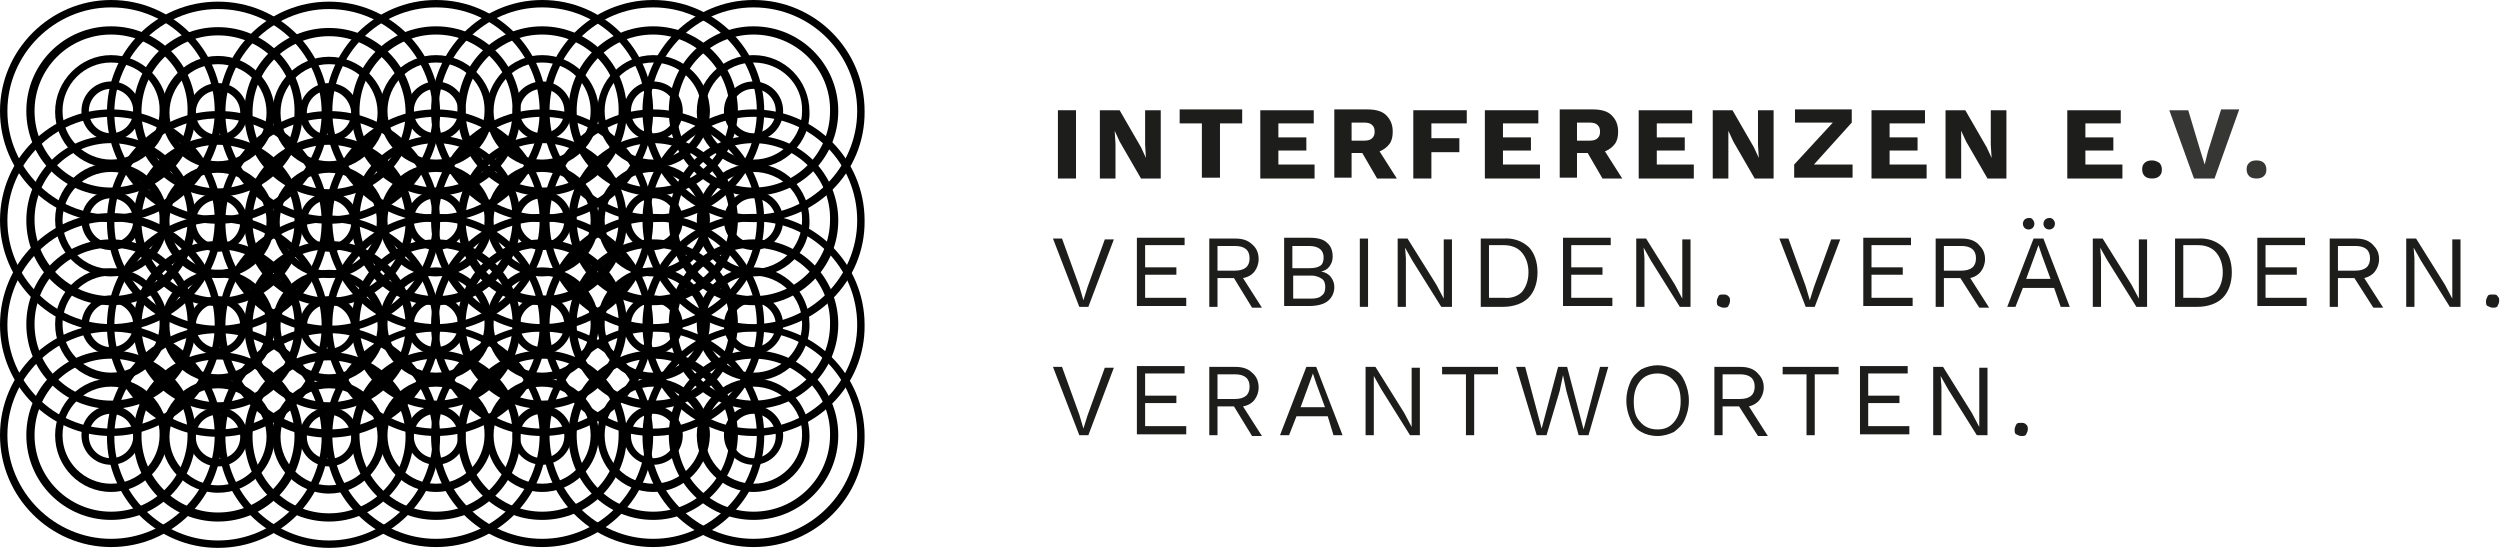<?xml version="1.0" encoding="utf-8"?>
<!-- Generator: Adobe Illustrator 21.1.0, SVG Export Plug-In . SVG Version: 6.00 Build 0)  -->
<svg version="1.1" id="Ebene_1" xmlns="http://www.w3.org/2000/svg" xmlns:xlink="http://www.w3.org/1999/xlink" x="0px" y="0px"
	 viewBox="0 0 303.9 66.6" style="enable-background:new 0 0 303.9 66.6;" xml:space="preserve">
<style type="text/css">
	.st0{fill:#1D1D1B;}
	.st1{fill:#363635;}
</style>
<path d="M40,17.3c-2,0-3.6-1.6-3.6-3.6c0-2,1.6-3.6,3.6-3.6c2,0,3.6,1.6,3.6,3.6C43.6,15.7,41.9,17.3,40,17.3L40,17.3z M40,11
	c-1.5,0-2.7,1.2-2.7,2.7c0,1.5,1.2,2.7,2.7,2.7c1.5,0,2.7-1.2,2.7-2.7C42.6,12.2,41.4,11,40,11L40,11z"/>
<path d="M40,20.6c-3.8,0-6.9-3.1-6.9-6.8c0-3.8,3.1-6.9,6.9-6.9s6.9,3.1,6.9,6.9C46.8,17.5,43.7,20.6,40,20.6L40,20.6z M40,7.8
	c-3.3,0-5.9,2.7-5.9,5.9c0,3.3,2.7,5.9,5.9,5.9c3.3,0,5.9-2.7,5.9-5.9C45.9,10.4,43.2,7.8,40,7.8L40,7.8z"/>
<path d="M40,24c-5.7,0-10.3-4.6-10.3-10.3C29.7,8,34.3,3.4,40,3.4c5.7,0,10.3,4.6,10.3,10.3C50.2,19.4,45.6,24,40,24L40,24z M40,4.4
	c-5.2,0-9.3,4.2-9.3,9.3c0,5.2,4.2,9.3,9.3,9.3c5.2,0,9.3-4.2,9.3-9.3C49.3,8.5,45.1,4.4,40,4.4L40,4.4z"/>
<path d="M40,27.2c-7.5,0-13.5-6.1-13.5-13.5c0-7.5,6.1-13.5,13.5-13.5c7.5,0,13.5,6.1,13.5,13.5C53.5,21.2,47.4,27.2,40,27.2
	L40,27.2z M40,1.1c-6.9,0-12.6,5.7-12.6,12.6c0,6.9,5.7,12.6,12.6,12.6c6.9,0,12.6-5.7,12.6-12.6C52.6,6.8,46.9,1.1,40,1.1L40,1.1z"
	/>
<path d="M40,30.6c-2,0-3.6-1.6-3.6-3.6c0-2,1.6-3.6,3.6-3.6c2,0,3.6,1.6,3.6,3.6C43.6,29,41.9,30.6,40,30.6L40,30.6z M40,24.3
	c-1.5,0-2.7,1.2-2.7,2.7c0,1.5,1.2,2.7,2.7,2.7c1.5,0,2.7-1.2,2.7-2.7C42.6,25.5,41.4,24.3,40,24.3L40,24.3z"/>
<path d="M40,33.8c-3.8,0-6.9-3.1-6.9-6.9c0-3.8,3.1-6.9,6.9-6.9s6.9,3.1,6.9,6.9C46.8,30.7,43.7,33.8,40,33.8L40,33.8z M40,21
	C36.7,21,34,23.7,34,27c0,3.3,2.7,5.9,5.9,5.9c3.3,0,5.9-2.7,5.9-5.9C45.9,23.7,43.2,21,40,21L40,21z"/>
<path d="M40,37.2c-5.7,0-10.3-4.6-10.3-10.3c0-5.7,4.6-10.3,10.3-10.3c5.7,0,10.3,4.6,10.3,10.3C50.2,32.6,45.6,37.2,40,37.2
	L40,37.2z M40,17.6c-5.2,0-9.3,4.2-9.3,9.3c0,5.2,4.2,9.3,9.3,9.3c5.2,0,9.3-4.2,9.3-9.3C49.3,21.8,45.1,17.6,40,17.6L40,17.6z"/>
<path d="M40,40.5c-7.5,0-13.5-6.1-13.5-13.5c0-7.5,6.1-13.5,13.5-13.5c7.5,0,13.5,6.1,13.5,13.5C53.5,34.4,47.4,40.5,40,40.5
	L40,40.5z M40,14.4C33,14.4,27.4,20,27.4,27c0,6.9,5.7,12.6,12.6,12.6c6.9,0,12.6-5.7,12.6-12.6C52.6,20,46.9,14.4,40,14.4L40,14.4z
	"/>
<path d="M40,43.2c-2,0-3.6-1.6-3.6-3.6c0-2,1.6-3.6,3.6-3.6c2,0,3.6,1.6,3.6,3.6C43.6,41.6,41.9,43.2,40,43.2L40,43.2z M40,37
	c-1.5,0-2.7,1.2-2.7,2.7c0,1.5,1.2,2.7,2.7,2.7c1.5,0,2.7-1.2,2.7-2.7C42.6,38.2,41.4,37,40,37L40,37z"/>
<path d="M40,46.5c-3.8,0-6.9-3.1-6.9-6.9c0-3.8,3.1-6.8,6.9-6.8s6.9,3.1,6.9,6.8C46.8,43.4,43.7,46.5,40,46.5L40,46.5z M40,33.7
	c-3.3,0-5.9,2.7-5.9,5.9c0,3.3,2.7,5.9,5.9,5.9c3.3,0,5.9-2.7,5.9-5.9C45.9,36.4,43.2,33.7,40,33.7L40,33.7z"/>
<path d="M40,49.9c-5.7,0-10.3-4.6-10.3-10.3c0-5.7,4.6-10.3,10.3-10.3c5.7,0,10.3,4.6,10.3,10.3C50.2,45.3,45.6,49.9,40,49.9
	L40,49.9z M40,30.3c-5.2,0-9.3,4.2-9.3,9.3c0,5.2,4.2,9.3,9.3,9.3c5.2,0,9.3-4.2,9.3-9.3C49.3,34.5,45.1,30.3,40,30.3L40,30.3z"/>
<path d="M40,53.2c-7.5,0-13.5-6.1-13.5-13.5c0-7.5,6.1-13.5,13.5-13.5c7.5,0,13.5,6.1,13.5,13.5C53.5,47.1,47.4,53.2,40,53.2
	L40,53.2z M40,27c-6.9,0-12.6,5.7-12.6,12.6c0,6.9,5.7,12.6,12.6,12.6c6.9,0,12.6-5.7,12.6-12.6C52.6,32.7,46.9,27,40,27L40,27z"/>
<path d="M40,56.7c-2,0-3.6-1.6-3.6-3.6c0-2,1.6-3.6,3.6-3.6c2,0,3.6,1.6,3.6,3.6C43.6,55.1,41.9,56.7,40,56.7L40,56.7z M40,50.4
	c-1.5,0-2.7,1.2-2.7,2.7c0,1.5,1.2,2.7,2.7,2.7c1.5,0,2.7-1.2,2.7-2.7C42.6,51.6,41.4,50.4,40,50.4L40,50.4z"/>
<path d="M40,60c-3.8,0-6.9-3.1-6.9-6.9c0-3.8,3.1-6.9,6.9-6.9s6.9,3.1,6.9,6.9C46.8,56.9,43.7,60,40,60L40,60z M40,47.2
	c-3.3,0-5.9,2.7-5.9,5.9S36.7,59,40,59c3.3,0,5.9-2.7,5.9-5.9S43.2,47.2,40,47.2L40,47.2z"/>
<path d="M40,63.4c-5.7,0-10.3-4.6-10.3-10.3c0-5.7,4.6-10.3,10.3-10.3c5.7,0,10.3,4.6,10.3,10.3C50.2,58.8,45.6,63.4,40,63.4
	L40,63.4z M40,43.8c-5.2,0-9.3,4.2-9.3,9.3c0,5.2,4.2,9.3,9.3,9.3c5.2,0,9.3-4.2,9.3-9.3C49.3,48,45.1,43.8,40,43.8L40,43.8z"/>
<path d="M40,66.6c-7.5,0-13.5-6.1-13.5-13.5c0-7.5,6.1-13.5,13.5-13.5c7.5,0,13.5,6.1,13.5,13.5C53.5,60.6,47.4,66.6,40,66.6
	L40,66.6z M40,40.5c-6.9,0-12.6,5.7-12.6,12.6c0,6.9,5.7,12.6,12.6,12.6c6.9,0,12.6-5.7,12.6-12.6C52.6,46.2,46.9,40.5,40,40.5
	L40,40.5z"/>
<path d="M53,17.1c-2,0-3.6-1.6-3.6-3.6c0-2,1.6-3.6,3.6-3.6c2,0,3.6,1.6,3.6,3.6C56.6,15.5,55,17.1,53,17.1L53,17.1z M53,10.8
	c-1.5,0-2.7,1.2-2.7,2.7c0,1.5,1.2,2.7,2.7,2.7c1.5,0,2.7-1.2,2.7-2.7C55.7,12,54.5,10.8,53,10.8L53,10.8z"/>
<path d="M53,20.4c-3.8,0-6.9-3.1-6.9-6.8c0-3.8,3.1-6.9,6.9-6.9c3.8,0,6.9,3.1,6.9,6.9C59.9,17.3,56.8,20.4,53,20.4L53,20.4z
	 M53,7.6c-3.3,0-5.9,2.7-5.9,5.9c0,3.3,2.7,5.9,5.9,5.9c3.3,0,5.9-2.7,5.9-5.9C59,10.2,56.3,7.6,53,7.6L53,7.6z"/>
<path d="M53,23.8c-5.7,0-10.3-4.6-10.3-10.3c0-5.7,4.6-10.3,10.3-10.3c5.7,0,10.3,4.6,10.3,10.3C63.3,19.2,58.7,23.8,53,23.8
	L53,23.8z M53,4.2c-5.2,0-9.3,4.2-9.3,9.3c0,5.2,4.2,9.3,9.3,9.3c5.2,0,9.3-4.2,9.3-9.3C62.4,8.4,58.2,4.2,53,4.2L53,4.2z"/>
<path d="M53,27c-7.5,0-13.5-6.1-13.5-13.5C39.5,6.1,45.6,0,53,0c7.5,0,13.5,6.1,13.5,13.5C66.5,21,60.5,27,53,27L53,27z M53,0.9
	c-6.9,0-12.6,5.7-12.6,12.6c0,6.9,5.7,12.6,12.6,12.6c6.9,0,12.6-5.7,12.6-12.6C65.6,6.6,60,0.9,53,0.9L53,0.9z"/>
<path d="M53,30.4c-2,0-3.6-1.6-3.6-3.6c0-2,1.6-3.6,3.6-3.6c2,0,3.6,1.6,3.6,3.6C56.6,28.8,55,30.4,53,30.4L53,30.4z M53,24.1
	c-1.5,0-2.7,1.2-2.7,2.7c0,1.5,1.2,2.7,2.7,2.7c1.5,0,2.7-1.2,2.7-2.7C55.7,25.3,54.5,24.1,53,24.1L53,24.1z"/>
<path d="M53,33.6c-3.8,0-6.9-3.1-6.9-6.8c0-3.8,3.1-6.9,6.9-6.9c3.8,0,6.9,3.1,6.9,6.9C59.9,30.6,56.8,33.6,53,33.6L53,33.6z
	 M53,20.9c-3.3,0-5.9,2.7-5.9,5.9c0,3.3,2.7,5.9,5.9,5.9c3.3,0,5.9-2.7,5.9-5.9C59,23.5,56.3,20.9,53,20.9L53,20.9z"/>
<path d="M53,37.1c-5.7,0-10.3-4.6-10.3-10.3c0-5.7,4.6-10.3,10.3-10.3c5.7,0,10.3,4.6,10.3,10.3C63.3,32.5,58.7,37.1,53,37.1
	L53,37.1z M53,17.4c-5.2,0-9.3,4.2-9.3,9.3c0,5.2,4.2,9.3,9.3,9.3c5.2,0,9.3-4.2,9.3-9.3C62.4,21.6,58.2,17.4,53,17.4L53,17.4z"/>
<path d="M53,40.3c-7.5,0-13.5-6.1-13.5-13.5c0-7.5,6.1-13.5,13.5-13.5c7.5,0,13.5,6.1,13.5,13.5C66.5,34.2,60.5,40.3,53,40.3
	L53,40.3z M53,14.2c-6.9,0-12.6,5.7-12.6,12.6c0,6.9,5.7,12.6,12.6,12.6c6.9,0,12.6-5.7,12.6-12.6C65.6,19.8,60,14.2,53,14.2
	L53,14.2z"/>
<path d="M53,43.1c-2,0-3.6-1.6-3.6-3.6c0-2,1.6-3.6,3.6-3.6c2,0,3.6,1.6,3.6,3.6C56.6,41.4,55,43.1,53,43.1L53,43.1z M53,36.8
	c-1.5,0-2.7,1.2-2.7,2.7c0,1.5,1.2,2.7,2.7,2.7c1.5,0,2.7-1.2,2.7-2.7C55.7,38,54.5,36.8,53,36.8L53,36.8z"/>
<path d="M53,46.3c-3.8,0-6.9-3.1-6.9-6.9c0-3.8,3.1-6.9,6.9-6.9c3.8,0,6.9,3.1,6.9,6.9C59.9,43.2,56.8,46.3,53,46.3L53,46.3z
	 M53,33.5c-3.3,0-5.9,2.7-5.9,5.9c0,3.3,2.7,5.9,5.9,5.9c3.3,0,5.9-2.7,5.9-5.9C59,36.2,56.3,33.5,53,33.5L53,33.5z"/>
<path d="M53,49.7c-5.7,0-10.3-4.6-10.3-10.3c0-5.7,4.6-10.3,10.3-10.3c5.7,0,10.3,4.6,10.3,10.3C63.3,45.1,58.7,49.7,53,49.7
	L53,49.7z M53,30.1c-5.2,0-9.3,4.2-9.3,9.3c0,5.2,4.2,9.3,9.3,9.3c5.2,0,9.3-4.2,9.3-9.3C62.4,34.3,58.2,30.1,53,30.1L53,30.1z"/>
<path d="M53,53c-7.5,0-13.5-6.1-13.5-13.5c0-7.5,6.1-13.5,13.5-13.5c7.5,0,13.5,6.1,13.5,13.5C66.5,46.9,60.5,53,53,53L53,53z
	 M53,26.9c-6.9,0-12.6,5.7-12.6,12.6c0,6.9,5.7,12.6,12.6,12.6c6.9,0,12.6-5.7,12.6-12.6C65.6,32.5,60,26.9,53,26.9L53,26.9z"/>
<path d="M53,56.5c-2,0-3.6-1.6-3.6-3.6s1.6-3.6,3.6-3.6c2,0,3.6,1.6,3.6,3.6S55,56.5,53,56.5L53,56.5z M53,50.3
	c-1.5,0-2.7,1.2-2.7,2.7c0,1.5,1.2,2.7,2.7,2.7c1.5,0,2.7-1.2,2.7-2.7C55.7,51.5,54.5,50.3,53,50.3L53,50.3z"/>
<path d="M53,59.8c-3.8,0-6.9-3.1-6.9-6.9c0-3.8,3.1-6.9,6.9-6.9c3.8,0,6.9,3.1,6.9,6.9C59.9,56.7,56.8,59.8,53,59.8L53,59.8z M53,47
	c-3.3,0-5.9,2.7-5.9,5.9c0,3.3,2.7,5.9,5.9,5.9c3.3,0,5.9-2.7,5.9-5.9C59,49.7,56.3,47,53,47L53,47z"/>
<path d="M53,63.2c-5.7,0-10.3-4.6-10.3-10.3c0-5.7,4.6-10.3,10.3-10.3c5.7,0,10.3,4.6,10.3,10.3C63.3,58.6,58.7,63.2,53,63.2
	L53,63.2z M53,43.6c-5.2,0-9.3,4.2-9.3,9.3c0,5.2,4.2,9.3,9.3,9.3c5.2,0,9.3-4.2,9.3-9.3C62.4,47.8,58.2,43.6,53,43.6L53,43.6z"/>
<path d="M53,66.5c-7.5,0-13.5-6.1-13.5-13.5c0-7.5,6.1-13.5,13.5-13.5c7.5,0,13.5,6.1,13.5,13.5C66.5,60.4,60.5,66.5,53,66.5
	L53,66.5z M53,40.3c-6.9,0-12.6,5.7-12.6,12.6c0,6.9,5.7,12.6,12.6,12.6c6.9,0,12.6-5.7,12.6-12.6C65.6,46,60,40.3,53,40.3L53,40.3z
	"/>
<path d="M65.9,17.1c-2,0-3.6-1.6-3.6-3.6c0-2,1.6-3.6,3.6-3.6c2,0,3.6,1.6,3.6,3.6C69.5,15.5,67.9,17.1,65.9,17.1L65.9,17.1z
	 M65.9,10.8c-1.5,0-2.7,1.2-2.7,2.7c0,1.5,1.2,2.7,2.7,2.7c1.5,0,2.7-1.2,2.7-2.7C68.6,12,67.4,10.8,65.9,10.8L65.9,10.8z"/>
<path d="M65.9,20.4c-3.8,0-6.8-3.1-6.8-6.8c0-3.8,3.1-6.9,6.8-6.9c3.8,0,6.9,3.1,6.9,6.9C72.8,17.3,69.7,20.4,65.9,20.4L65.9,20.4z
	 M65.9,7.6c-3.3,0-5.9,2.7-5.9,5.9c0,3.3,2.7,5.9,5.9,5.9c3.3,0,5.9-2.7,5.9-5.9C71.8,10.2,69.2,7.6,65.9,7.6L65.9,7.6z"/>
<path d="M65.9,23.8c-5.7,0-10.3-4.6-10.3-10.3c0-5.7,4.6-10.3,10.3-10.3c5.7,0,10.3,4.6,10.3,10.3C76.2,19.2,71.6,23.8,65.9,23.8
	L65.9,23.8z M65.9,4.2c-5.2,0-9.3,4.2-9.3,9.3c0,5.2,4.2,9.3,9.3,9.3c5.2,0,9.3-4.2,9.3-9.3C75.3,8.4,71.1,4.2,65.9,4.2L65.9,4.2z"
	/>
<path d="M65.9,27c-7.5,0-13.5-6.1-13.5-13.5C52.4,6.1,58.5,0,65.9,0c7.5,0,13.5,6.1,13.5,13.5C79.4,21,73.4,27,65.9,27L65.9,27z
	 M65.9,0.9c-6.9,0-12.6,5.7-12.6,12.6c0,6.9,5.7,12.6,12.6,12.6c6.9,0,12.6-5.7,12.6-12.6C78.5,6.6,72.9,0.9,65.9,0.9L65.9,0.9z"/>
<path d="M65.9,30.4c-2,0-3.6-1.6-3.6-3.6c0-2,1.6-3.6,3.6-3.6c2,0,3.6,1.6,3.6,3.6C69.5,28.8,67.9,30.4,65.9,30.4L65.9,30.4z
	 M65.9,24.1c-1.5,0-2.7,1.2-2.7,2.7c0,1.5,1.2,2.7,2.7,2.7c1.5,0,2.7-1.2,2.7-2.7C68.6,25.3,67.4,24.1,65.9,24.1L65.9,24.1z"/>
<path d="M65.9,33.6c-3.8,0-6.8-3.1-6.8-6.8c0-3.8,3.1-6.9,6.8-6.9c3.8,0,6.9,3.1,6.9,6.9C72.8,30.6,69.7,33.6,65.9,33.6L65.9,33.6z
	 M65.9,20.9c-3.3,0-5.9,2.7-5.9,5.9c0,3.3,2.7,5.9,5.9,5.9c3.3,0,5.9-2.7,5.9-5.9C71.8,23.5,69.2,20.9,65.9,20.9L65.9,20.9z"/>
<path d="M65.9,37.1c-5.7,0-10.3-4.6-10.3-10.3c0-5.7,4.6-10.3,10.3-10.3c5.7,0,10.3,4.6,10.3,10.3C76.2,32.5,71.6,37.1,65.9,37.1
	L65.9,37.1z M65.9,17.4c-5.2,0-9.3,4.2-9.3,9.3c0,5.2,4.2,9.3,9.3,9.3c5.2,0,9.3-4.2,9.3-9.3C75.3,21.6,71.1,17.4,65.9,17.4
	L65.9,17.4z"/>
<path d="M65.9,40.3c-7.5,0-13.5-6.1-13.5-13.5c0-7.5,6.1-13.5,13.5-13.5c7.5,0,13.5,6.1,13.5,13.5C79.4,34.2,73.4,40.3,65.9,40.3
	L65.9,40.3z M65.9,14.2c-6.9,0-12.6,5.7-12.6,12.6c0,6.9,5.7,12.6,12.6,12.6c6.9,0,12.6-5.7,12.6-12.6
	C78.5,19.8,72.9,14.2,65.9,14.2L65.9,14.2z"/>
<path d="M65.9,43.1c-2,0-3.6-1.6-3.6-3.6c0-2,1.6-3.6,3.6-3.6c2,0,3.6,1.6,3.6,3.6C69.5,41.4,67.9,43.1,65.9,43.1L65.9,43.1z
	 M65.9,36.8c-1.5,0-2.7,1.2-2.7,2.7c0,1.5,1.2,2.7,2.7,2.7c1.5,0,2.7-1.2,2.7-2.7C68.6,38,67.4,36.8,65.9,36.8L65.9,36.8z"/>
<path d="M65.9,46.3c-3.8,0-6.8-3.1-6.8-6.9c0-3.8,3.1-6.9,6.8-6.9c3.8,0,6.9,3.1,6.9,6.9C72.8,43.2,69.7,46.3,65.9,46.3L65.9,46.3z
	 M65.9,33.5c-3.3,0-5.9,2.7-5.9,5.9c0,3.3,2.7,5.9,5.9,5.9c3.3,0,5.9-2.7,5.9-5.9C71.8,36.2,69.2,33.5,65.9,33.5L65.9,33.5z"/>
<path d="M65.9,49.7c-5.7,0-10.3-4.6-10.3-10.3c0-5.7,4.6-10.3,10.3-10.3c5.7,0,10.3,4.6,10.3,10.3C76.2,45.1,71.6,49.7,65.9,49.7
	L65.9,49.7z M65.9,30.1c-5.2,0-9.3,4.2-9.3,9.3c0,5.2,4.2,9.3,9.3,9.3c5.2,0,9.3-4.2,9.3-9.3C75.3,34.3,71.1,30.1,65.9,30.1
	L65.9,30.1z"/>
<path d="M65.9,53c-7.5,0-13.5-6.1-13.5-13.5c0-7.5,6.1-13.5,13.5-13.5c7.5,0,13.5,6.1,13.5,13.5C79.4,46.9,73.4,53,65.9,53L65.9,53z
	 M65.9,26.9c-6.9,0-12.6,5.7-12.6,12.6c0,6.9,5.7,12.6,12.6,12.6c6.9,0,12.6-5.7,12.6-12.6C78.5,32.5,72.9,26.9,65.9,26.9L65.9,26.9
	z"/>
<path d="M65.9,56.5c-2,0-3.6-1.6-3.6-3.6s1.6-3.6,3.6-3.6c2,0,3.6,1.6,3.6,3.6S67.9,56.5,65.9,56.5L65.9,56.5z M65.9,50.3
	c-1.5,0-2.7,1.2-2.7,2.7c0,1.5,1.2,2.7,2.7,2.7c1.5,0,2.7-1.2,2.7-2.7C68.6,51.5,67.4,50.3,65.9,50.3L65.9,50.3z"/>
<path d="M65.9,59.8c-3.8,0-6.8-3.1-6.8-6.9c0-3.8,3.1-6.9,6.8-6.9c3.8,0,6.9,3.1,6.9,6.9C72.8,56.7,69.7,59.8,65.9,59.8L65.9,59.8z
	 M65.9,47c-3.3,0-5.9,2.7-5.9,5.9c0,3.3,2.7,5.9,5.9,5.9c3.3,0,5.9-2.7,5.9-5.9C71.8,49.7,69.2,47,65.9,47L65.9,47z"/>
<path d="M65.9,63.2c-5.7,0-10.3-4.6-10.3-10.3c0-5.7,4.6-10.3,10.3-10.3c5.7,0,10.3,4.6,10.3,10.3C76.2,58.6,71.6,63.2,65.9,63.2
	L65.9,63.2z M65.9,43.6c-5.2,0-9.3,4.2-9.3,9.3c0,5.2,4.2,9.3,9.3,9.3c5.2,0,9.3-4.2,9.3-9.3C75.3,47.8,71.1,43.6,65.9,43.6
	L65.9,43.6z"/>
<path d="M65.9,66.5c-7.5,0-13.5-6.1-13.5-13.5c0-7.5,6.1-13.5,13.5-13.5c7.5,0,13.5,6.1,13.5,13.5C79.4,60.4,73.4,66.5,65.9,66.5
	L65.9,66.5z M65.9,40.3c-6.9,0-12.6,5.7-12.6,12.6c0,6.9,5.7,12.6,12.6,12.6c6.9,0,12.6-5.7,12.6-12.6C78.5,46,72.9,40.3,65.9,40.3
	L65.9,40.3z"/>
<path d="M79.4,17.1c-2,0-3.6-1.6-3.6-3.6c0-2,1.6-3.6,3.6-3.6c2,0,3.6,1.6,3.6,3.6C83,15.5,81.4,17.1,79.4,17.1L79.4,17.1z
	 M79.4,10.8c-1.5,0-2.7,1.2-2.7,2.7c0,1.5,1.2,2.7,2.7,2.7s2.7-1.2,2.7-2.7C82.1,12,80.9,10.8,79.4,10.8L79.4,10.8z"/>
<path d="M79.4,20.4c-3.8,0-6.8-3.1-6.8-6.8c0-3.8,3.1-6.9,6.8-6.9c3.8,0,6.9,3.1,6.9,6.9C86.2,17.3,83.2,20.4,79.4,20.4L79.4,20.4z
	 M79.4,7.6c-3.3,0-5.9,2.7-5.9,5.9c0,3.3,2.7,5.9,5.9,5.9c3.3,0,5.9-2.7,5.9-5.9C85.3,10.2,82.6,7.6,79.4,7.6L79.4,7.6z"/>
<path d="M79.4,23.8c-5.7,0-10.3-4.6-10.3-10.3c0-5.7,4.6-10.3,10.3-10.3c5.7,0,10.3,4.6,10.3,10.3C89.6,19.2,85,23.8,79.4,23.8
	L79.4,23.8z M79.4,4.2c-5.2,0-9.3,4.2-9.3,9.3c0,5.2,4.2,9.3,9.3,9.3c5.2,0,9.3-4.2,9.3-9.3C88.7,8.4,84.5,4.2,79.4,4.2L79.4,4.2z"
	/>
<path d="M79.4,27c-7.5,0-13.5-6.1-13.5-13.5C65.9,6.1,71.9,0,79.4,0c7.5,0,13.5,6.1,13.5,13.5C92.9,21,86.8,27,79.4,27L79.4,27z
	 M79.4,0.9c-6.9,0-12.6,5.7-12.6,12.6c0,6.9,5.7,12.6,12.6,12.6c6.9,0,12.6-5.7,12.6-12.6C92,6.6,86.3,0.9,79.4,0.9L79.4,0.9z"/>
<path d="M79.4,30.4c-2,0-3.6-1.6-3.6-3.6c0-2,1.6-3.6,3.6-3.6c2,0,3.6,1.6,3.6,3.6C83,28.8,81.4,30.4,79.4,30.4L79.4,30.4z
	 M79.4,24.1c-1.5,0-2.7,1.2-2.7,2.7c0,1.5,1.2,2.7,2.7,2.7s2.7-1.2,2.7-2.7C82.1,25.3,80.9,24.1,79.4,24.1L79.4,24.1z"/>
<path d="M79.4,33.6c-3.8,0-6.8-3.1-6.8-6.8c0-3.8,3.1-6.9,6.8-6.9c3.8,0,6.9,3.1,6.9,6.9C86.2,30.6,83.2,33.6,79.4,33.6L79.4,33.6z
	 M79.4,20.9c-3.3,0-5.9,2.7-5.9,5.9c0,3.3,2.7,5.9,5.9,5.9c3.3,0,5.9-2.7,5.9-5.9C85.3,23.5,82.6,20.9,79.4,20.9L79.4,20.9z"/>
<path d="M79.4,37.1c-5.7,0-10.3-4.6-10.3-10.3c0-5.7,4.6-10.3,10.3-10.3c5.7,0,10.3,4.6,10.3,10.3C89.6,32.5,85,37.1,79.4,37.1
	L79.4,37.1z M79.4,17.4c-5.2,0-9.3,4.2-9.3,9.3c0,5.2,4.2,9.3,9.3,9.3c5.2,0,9.3-4.2,9.3-9.3C88.7,21.6,84.5,17.4,79.4,17.4
	L79.4,17.4z"/>
<path d="M79.4,40.3c-7.5,0-13.5-6.1-13.5-13.5c0-7.5,6.1-13.5,13.5-13.5c7.5,0,13.5,6.1,13.5,13.5C92.9,34.2,86.8,40.3,79.4,40.3
	L79.4,40.3z M79.4,14.2c-6.9,0-12.6,5.7-12.6,12.6c0,6.9,5.7,12.6,12.6,12.6c6.9,0,12.6-5.7,12.6-12.6C92,19.8,86.3,14.2,79.4,14.2
	L79.4,14.2z"/>
<path d="M79.4,43.1c-2,0-3.6-1.6-3.6-3.6c0-2,1.6-3.6,3.6-3.6c2,0,3.6,1.6,3.6,3.6C83,41.4,81.4,43.1,79.4,43.1L79.4,43.1z
	 M79.4,36.8c-1.5,0-2.7,1.2-2.7,2.7c0,1.5,1.2,2.7,2.7,2.7s2.7-1.2,2.7-2.7C82.1,38,80.9,36.8,79.4,36.8L79.4,36.8z"/>
<path d="M79.4,46.3c-3.8,0-6.8-3.1-6.8-6.9c0-3.8,3.1-6.9,6.8-6.9c3.8,0,6.9,3.1,6.9,6.9C86.2,43.2,83.2,46.3,79.4,46.3L79.4,46.3z
	 M79.4,33.5c-3.3,0-5.9,2.7-5.9,5.9c0,3.3,2.7,5.9,5.9,5.9c3.3,0,5.9-2.7,5.9-5.9C85.3,36.2,82.6,33.5,79.4,33.5L79.4,33.5z"/>
<path d="M79.4,49.7c-5.7,0-10.3-4.6-10.3-10.3c0-5.7,4.6-10.3,10.3-10.3c5.7,0,10.3,4.6,10.3,10.3C89.6,45.1,85,49.7,79.4,49.7
	L79.4,49.7z M79.4,30.1c-5.2,0-9.3,4.2-9.3,9.3c0,5.2,4.2,9.3,9.3,9.3c5.2,0,9.3-4.2,9.3-9.3C88.7,34.3,84.5,30.1,79.4,30.1
	L79.4,30.1z"/>
<path d="M79.4,53c-7.5,0-13.5-6.1-13.5-13.5c0-7.5,6.1-13.5,13.5-13.5c7.5,0,13.5,6.1,13.5,13.5C92.9,46.9,86.8,53,79.4,53L79.4,53z
	 M79.4,26.9c-6.9,0-12.6,5.7-12.6,12.6c0,6.9,5.7,12.6,12.6,12.6c6.9,0,12.6-5.7,12.6-12.6C92,32.5,86.3,26.9,79.4,26.9L79.4,26.9z"
	/>
<path d="M79.4,56.5c-2,0-3.6-1.6-3.6-3.6s1.6-3.6,3.6-3.6c2,0,3.6,1.6,3.6,3.6S81.4,56.5,79.4,56.5L79.4,56.5z M79.4,50.3
	c-1.5,0-2.7,1.2-2.7,2.7c0,1.5,1.2,2.7,2.7,2.7s2.7-1.2,2.7-2.7C82.1,51.5,80.9,50.3,79.4,50.3L79.4,50.3z"/>
<path d="M79.4,59.8c-3.8,0-6.8-3.1-6.8-6.9c0-3.8,3.1-6.9,6.8-6.9c3.8,0,6.9,3.1,6.9,6.9C86.2,56.7,83.2,59.8,79.4,59.8L79.4,59.8z
	 M79.4,47c-3.3,0-5.9,2.7-5.9,5.9c0,3.3,2.7,5.9,5.9,5.9c3.3,0,5.9-2.7,5.9-5.9C85.3,49.7,82.6,47,79.4,47L79.4,47z"/>
<path d="M79.4,63.2c-5.7,0-10.3-4.6-10.3-10.3c0-5.7,4.6-10.3,10.3-10.3c5.7,0,10.3,4.6,10.3,10.3C89.6,58.6,85,63.2,79.4,63.2
	L79.4,63.2z M79.4,43.6c-5.2,0-9.3,4.2-9.3,9.3c0,5.2,4.2,9.3,9.3,9.3c5.2,0,9.3-4.2,9.3-9.3C88.7,47.8,84.5,43.6,79.4,43.6
	L79.4,43.6z"/>
<path d="M79.4,66.5c-7.5,0-13.5-6.1-13.5-13.5c0-7.5,6.1-13.5,13.5-13.5c7.5,0,13.5,6.1,13.5,13.5C92.9,60.4,86.8,66.5,79.4,66.5
	L79.4,66.5z M79.4,40.3c-6.9,0-12.6,5.7-12.6,12.6c0,6.9,5.7,12.6,12.6,12.6c6.9,0,12.6-5.7,12.6-12.6C92,46,86.3,40.3,79.4,40.3
	L79.4,40.3z"/>
<path d="M91.6,17.1c-2,0-3.6-1.6-3.6-3.6c0-2,1.6-3.6,3.6-3.6c2,0,3.6,1.6,3.6,3.6C95.2,15.5,93.6,17.1,91.6,17.1L91.6,17.1z
	 M91.6,10.8c-1.5,0-2.7,1.2-2.7,2.7c0,1.5,1.2,2.7,2.7,2.7c1.5,0,2.7-1.2,2.7-2.7C94.3,12,93.1,10.8,91.6,10.8L91.6,10.8z"/>
<path d="M91.6,20.4c-3.8,0-6.9-3.1-6.9-6.8c0-3.8,3.1-6.9,6.9-6.9c3.8,0,6.8,3.1,6.8,6.9C98.5,17.3,95.4,20.4,91.6,20.4L91.6,20.4z
	 M91.6,7.6c-3.3,0-5.9,2.7-5.9,5.9c0,3.3,2.7,5.9,5.9,5.9c3.3,0,5.9-2.7,5.9-5.9C97.6,10.2,94.9,7.6,91.6,7.6L91.6,7.6z"/>
<path d="M91.6,23.8c-5.7,0-10.3-4.6-10.3-10.3c0-5.7,4.6-10.3,10.3-10.3c5.7,0,10.3,4.6,10.3,10.3C101.9,19.2,97.3,23.8,91.6,23.8
	L91.6,23.8z M91.6,4.2c-5.2,0-9.3,4.2-9.3,9.3c0,5.2,4.2,9.3,9.3,9.3c5.2,0,9.3-4.2,9.3-9.3C101,8.4,96.8,4.2,91.6,4.2L91.6,4.2z"/>
<path d="M91.6,27c-7.5,0-13.5-6.1-13.5-13.5C78.1,6.1,84.2,0,91.6,0c7.5,0,13.5,6.1,13.5,13.5C105.2,21,99.1,27,91.6,27L91.6,27z
	 M91.6,0.9C84.7,0.9,79,6.6,79,13.5c0,6.9,5.7,12.6,12.6,12.6c6.9,0,12.6-5.7,12.6-12.6C104.2,6.6,98.6,0.9,91.6,0.9L91.6,0.9z"/>
<path d="M91.6,30.4c-2,0-3.6-1.6-3.6-3.6c0-2,1.6-3.6,3.6-3.6c2,0,3.6,1.6,3.6,3.6C95.2,28.8,93.6,30.4,91.6,30.4L91.6,30.4z
	 M91.6,24.1c-1.5,0-2.7,1.2-2.7,2.7c0,1.5,1.2,2.7,2.7,2.7c1.5,0,2.7-1.2,2.7-2.7C94.3,25.3,93.1,24.1,91.6,24.1L91.6,24.1z"/>
<path d="M91.6,33.6c-3.8,0-6.9-3.1-6.9-6.8c0-3.8,3.1-6.9,6.9-6.9c3.8,0,6.8,3.1,6.8,6.9C98.5,30.6,95.4,33.6,91.6,33.6L91.6,33.6z
	 M91.6,20.9c-3.3,0-5.9,2.7-5.9,5.9c0,3.3,2.7,5.9,5.9,5.9c3.3,0,5.9-2.7,5.9-5.9C97.6,23.5,94.9,20.9,91.6,20.9L91.6,20.9z"/>
<path d="M91.6,37.1c-5.7,0-10.3-4.6-10.3-10.3c0-5.7,4.6-10.3,10.3-10.3c5.7,0,10.3,4.6,10.3,10.3C101.9,32.5,97.3,37.1,91.6,37.1
	L91.6,37.1z M91.6,17.4c-5.2,0-9.3,4.2-9.3,9.3c0,5.2,4.2,9.3,9.3,9.3c5.2,0,9.3-4.2,9.3-9.3C101,21.6,96.8,17.4,91.6,17.4
	L91.6,17.4z"/>
<path d="M91.6,40.3c-7.5,0-13.5-6.1-13.5-13.5c0-7.5,6.1-13.5,13.5-13.5c7.5,0,13.5,6.1,13.5,13.5C105.2,34.2,99.1,40.3,91.6,40.3
	L91.6,40.3z M91.6,14.2c-6.9,0-12.6,5.7-12.6,12.6c0,6.9,5.7,12.6,12.6,12.6c6.9,0,12.6-5.7,12.6-12.6
	C104.2,19.8,98.6,14.2,91.6,14.2L91.6,14.2z"/>
<path d="M91.6,43.1c-2,0-3.6-1.6-3.6-3.6c0-2,1.6-3.6,3.6-3.6c2,0,3.6,1.6,3.6,3.6C95.2,41.4,93.6,43.1,91.6,43.1L91.6,43.1z
	 M91.6,36.8c-1.5,0-2.7,1.2-2.7,2.7c0,1.5,1.2,2.7,2.7,2.7c1.5,0,2.7-1.2,2.7-2.7C94.3,38,93.1,36.8,91.6,36.8L91.6,36.8z"/>
<path d="M91.6,46.3c-3.8,0-6.9-3.1-6.9-6.9c0-3.8,3.1-6.9,6.9-6.9c3.8,0,6.8,3.1,6.8,6.9C98.5,43.2,95.4,46.3,91.6,46.3L91.6,46.3z
	 M91.6,33.5c-3.3,0-5.9,2.7-5.9,5.9c0,3.3,2.7,5.9,5.9,5.9c3.3,0,5.9-2.7,5.9-5.9C97.6,36.2,94.9,33.5,91.6,33.5L91.6,33.5z"/>
<path d="M91.6,49.7c-5.7,0-10.3-4.6-10.3-10.3c0-5.7,4.6-10.3,10.3-10.3c5.7,0,10.3,4.6,10.3,10.3C101.9,45.1,97.3,49.7,91.6,49.7
	L91.6,49.7z M91.6,30.1c-5.2,0-9.3,4.2-9.3,9.3c0,5.2,4.2,9.3,9.3,9.3c5.2,0,9.3-4.2,9.3-9.3C101,34.3,96.8,30.1,91.6,30.1
	L91.6,30.1z"/>
<path d="M91.6,53c-7.5,0-13.5-6.1-13.5-13.5c0-7.5,6.1-13.5,13.5-13.5c7.5,0,13.5,6.1,13.5,13.5C105.2,46.9,99.1,53,91.6,53L91.6,53
	z M91.6,26.9c-6.9,0-12.6,5.7-12.6,12.6c0,6.9,5.7,12.6,12.6,12.6c6.9,0,12.6-5.7,12.6-12.6C104.2,32.5,98.6,26.9,91.6,26.9
	L91.6,26.9z"/>
<path d="M91.6,56.5c-2,0-3.6-1.6-3.6-3.6s1.6-3.6,3.6-3.6c2,0,3.6,1.6,3.6,3.6S93.6,56.5,91.6,56.5L91.6,56.5z M91.6,50.3
	c-1.5,0-2.7,1.2-2.7,2.7c0,1.5,1.2,2.7,2.7,2.7c1.5,0,2.7-1.2,2.7-2.7C94.3,51.5,93.1,50.3,91.6,50.3L91.6,50.3z"/>
<path d="M91.6,59.8c-3.8,0-6.9-3.1-6.9-6.9c0-3.8,3.1-6.9,6.9-6.9c3.8,0,6.8,3.1,6.8,6.9C98.5,56.7,95.4,59.8,91.6,59.8L91.6,59.8z
	 M91.6,47c-3.3,0-5.9,2.7-5.9,5.9c0,3.3,2.7,5.9,5.9,5.9c3.3,0,5.9-2.7,5.9-5.9C97.6,49.7,94.9,47,91.6,47L91.6,47z"/>
<path d="M91.6,63.2c-5.7,0-10.3-4.6-10.3-10.3c0-5.7,4.6-10.3,10.3-10.3c5.7,0,10.3,4.6,10.3,10.3C101.9,58.6,97.3,63.2,91.6,63.2
	L91.6,63.2z M91.6,43.6c-5.2,0-9.3,4.2-9.3,9.3c0,5.2,4.2,9.3,9.3,9.3c5.2,0,9.3-4.2,9.3-9.3C101,47.8,96.8,43.6,91.6,43.6
	L91.6,43.6z"/>
<path d="M91.6,66.5c-7.5,0-13.5-6.1-13.5-13.5c0-7.5,6.1-13.5,13.5-13.5c7.5,0,13.5,6.1,13.5,13.5C105.2,60.4,99.1,66.5,91.6,66.5
	L91.6,66.5z M91.6,40.3C84.7,40.3,79,46,79,52.9c0,6.9,5.7,12.6,12.6,12.6c6.9,0,12.6-5.7,12.6-12.6C104.2,46,98.6,40.3,91.6,40.3
	L91.6,40.3z"/>
<path d="M26.5,17.3c-2,0-3.6-1.6-3.6-3.6c0-2,1.6-3.6,3.6-3.6c2,0,3.6,1.6,3.6,3.6C30.1,15.7,28.5,17.3,26.5,17.3L26.5,17.3z
	 M26.5,11c-1.5,0-2.7,1.2-2.7,2.7c0,1.5,1.2,2.7,2.7,2.7c1.5,0,2.7-1.2,2.7-2.7C29.2,12.2,28,11,26.5,11L26.5,11z"/>
<path d="M26.5,20.5c-3.8,0-6.9-3.1-6.9-6.8c0-3.8,3.1-6.9,6.9-6.9c3.8,0,6.9,3.1,6.9,6.9C33.4,17.5,30.3,20.5,26.5,20.5L26.5,20.5z
	 M26.5,7.8c-3.3,0-5.9,2.7-5.9,5.9c0,3.3,2.7,5.9,5.9,5.9c3.3,0,5.9-2.7,5.9-5.9C32.4,10.4,29.8,7.8,26.5,7.8L26.5,7.8z"/>
<path d="M26.5,23.9c-5.7,0-10.3-4.6-10.3-10.3c0-5.7,4.6-10.3,10.3-10.3c5.7,0,10.3,4.6,10.3,10.3C36.8,19.3,32.2,23.9,26.5,23.9
	L26.5,23.9z M26.5,4.3c-5.2,0-9.3,4.2-9.3,9.3c0,5.2,4.2,9.3,9.3,9.3c5.2,0,9.3-4.2,9.3-9.3C35.9,8.5,31.7,4.3,26.5,4.3L26.5,4.3z"
	/>
<path d="M26.5,27.2C19,27.2,13,21.1,13,13.7C13,6.2,19,0.2,26.5,0.2C34,0.2,40,6.2,40,13.7C40,21.1,34,27.2,26.5,27.2L26.5,27.2z
	 M26.5,1.1c-6.9,0-12.6,5.7-12.6,12.6c0,6.9,5.7,12.6,12.6,12.6c6.9,0,12.6-5.7,12.6-12.6C39.1,6.7,33.5,1.1,26.5,1.1L26.5,1.1z"/>
<path d="M26.5,30.6c-2,0-3.6-1.6-3.6-3.6c0-2,1.6-3.6,3.6-3.6c2,0,3.6,1.6,3.6,3.6C30.1,28.9,28.5,30.6,26.5,30.6L26.5,30.6z
	 M26.5,24.3c-1.5,0-2.7,1.2-2.7,2.7c0,1.5,1.2,2.7,2.7,2.7c1.5,0,2.7-1.2,2.7-2.7C29.2,25.5,28,24.3,26.5,24.3L26.5,24.3z"/>
<path d="M26.5,33.8c-3.8,0-6.9-3.1-6.9-6.9c0-3.8,3.1-6.9,6.9-6.9c3.8,0,6.9,3.1,6.9,6.9C33.4,30.7,30.3,33.8,26.5,33.8L26.5,33.8z
	 M26.5,21c-3.3,0-5.9,2.7-5.9,5.9c0,3.3,2.7,5.9,5.9,5.9c3.3,0,5.9-2.7,5.9-5.9C32.4,23.7,29.8,21,26.5,21L26.5,21z"/>
<path d="M26.5,37.2c-5.7,0-10.3-4.6-10.3-10.3c0-5.7,4.6-10.3,10.3-10.3c5.7,0,10.3,4.6,10.3,10.3C36.8,32.6,32.2,37.2,26.5,37.2
	L26.5,37.2z M26.5,17.6c-5.2,0-9.3,4.2-9.3,9.3c0,5.2,4.2,9.3,9.3,9.3c5.2,0,9.3-4.2,9.3-9.3C35.9,21.8,31.7,17.6,26.5,17.6
	L26.5,17.6z"/>
<path d="M26.5,40.5C19,40.5,13,34.4,13,27c0-7.5,6.1-13.5,13.5-13.5C34,13.4,40,19.5,40,27C40,34.4,34,40.5,26.5,40.5L26.5,40.5z
	 M26.5,14.4c-6.9,0-12.6,5.7-12.6,12.6c0,6.9,5.7,12.6,12.6,12.6c6.9,0,12.6-5.7,12.6-12.6C39.1,20,33.5,14.4,26.5,14.4L26.5,14.4z"
	/>
<path d="M26.5,43.2c-2,0-3.6-1.6-3.6-3.6c0-2,1.6-3.6,3.6-3.6c2,0,3.6,1.6,3.6,3.6C30.1,41.6,28.5,43.2,26.5,43.2L26.5,43.2z
	 M26.5,36.9c-1.5,0-2.7,1.2-2.7,2.7c0,1.5,1.2,2.7,2.7,2.7c1.5,0,2.7-1.2,2.7-2.7C29.2,38.1,28,36.9,26.5,36.9L26.5,36.9z"/>
<path d="M26.5,46.5c-3.8,0-6.9-3.1-6.9-6.9c0-3.8,3.1-6.8,6.9-6.8c3.8,0,6.9,3.1,6.9,6.8C33.4,43.4,30.3,46.5,26.5,46.5L26.5,46.5z
	 M26.5,33.7c-3.3,0-5.9,2.7-5.9,5.9c0,3.3,2.7,5.9,5.9,5.9c3.3,0,5.9-2.7,5.9-5.9C32.4,36.4,29.8,33.7,26.5,33.7L26.5,33.7z"/>
<path d="M26.5,49.9c-5.7,0-10.3-4.6-10.3-10.3c0-5.7,4.6-10.3,10.3-10.3c5.7,0,10.3,4.6,10.3,10.3C36.8,45.3,32.2,49.9,26.5,49.9
	L26.5,49.9z M26.5,30.3c-5.2,0-9.3,4.2-9.3,9.3c0,5.2,4.2,9.3,9.3,9.3c5.2,0,9.3-4.2,9.3-9.3C35.9,34.5,31.7,30.3,26.5,30.3
	L26.5,30.3z"/>
<path d="M26.5,53.1C19,53.1,13,47.1,13,39.6c0-7.5,6.1-13.5,13.5-13.5C34,26.1,40,32.2,40,39.6C40,47.1,34,53.1,26.5,53.1L26.5,53.1
	z M26.5,27c-6.9,0-12.6,5.7-12.6,12.6c0,6.9,5.7,12.6,12.6,12.6c6.9,0,12.6-5.7,12.6-12.6C39.1,32.7,33.5,27,26.5,27L26.5,27z"/>
<path d="M26.5,56.7c-2,0-3.6-1.6-3.6-3.6c0-2,1.6-3.6,3.6-3.6c2,0,3.6,1.6,3.6,3.6C30.1,55.1,28.5,56.7,26.5,56.7L26.5,56.7z
	 M26.5,50.4c-1.5,0-2.7,1.2-2.7,2.7c0,1.5,1.2,2.7,2.7,2.7c1.5,0,2.7-1.2,2.7-2.7C29.2,51.6,28,50.4,26.5,50.4L26.5,50.4z"/>
<path d="M26.5,59.9c-3.8,0-6.9-3.1-6.9-6.9c0-3.8,3.1-6.9,6.9-6.9c3.8,0,6.9,3.1,6.9,6.9C33.4,56.9,30.3,59.9,26.5,59.9L26.5,59.9z
	 M26.5,47.2c-3.3,0-5.9,2.7-5.9,5.9s2.7,5.9,5.9,5.9c3.3,0,5.9-2.7,5.9-5.9S29.8,47.2,26.5,47.2L26.5,47.2z"/>
<path d="M26.5,63.4c-5.7,0-10.3-4.6-10.3-10.3c0-5.7,4.6-10.3,10.3-10.3c5.7,0,10.3,4.6,10.3,10.3C36.8,58.8,32.2,63.4,26.5,63.4
	L26.5,63.4z M26.5,43.7c-5.2,0-9.3,4.2-9.3,9.3s4.2,9.3,9.3,9.3c5.2,0,9.3-4.2,9.3-9.3S31.7,43.7,26.5,43.7L26.5,43.7z"/>
<path d="M26.5,66.6C19,66.6,13,60.5,13,53.1S19,39.6,26.5,39.6C34,39.6,40,45.6,40,53.1S34,66.6,26.5,66.6L26.5,66.6z M26.5,40.5
	c-6.9,0-12.6,5.7-12.6,12.6c0,6.9,5.7,12.6,12.6,12.6c6.9,0,12.6-5.7,12.6-12.6C39.1,46.1,33.5,40.5,26.5,40.5L26.5,40.5z"/>
<path d="M13.5,17.1c-2,0-3.6-1.6-3.6-3.6c0-2,1.6-3.6,3.6-3.6c2,0,3.6,1.6,3.6,3.6C17.1,15.5,15.5,17.1,13.5,17.1L13.5,17.1z
	 M13.5,10.8c-1.5,0-2.7,1.2-2.7,2.7c0,1.5,1.2,2.7,2.7,2.7c1.5,0,2.7-1.2,2.7-2.7C16.2,12,15,10.8,13.5,10.8L13.5,10.8z"/>
<path d="M13.5,20.4c-3.8,0-6.8-3.1-6.8-6.8c0-3.8,3.1-6.9,6.8-6.9c3.8,0,6.9,3.1,6.9,6.9C20.4,17.3,17.3,20.4,13.5,20.4L13.5,20.4z
	 M13.5,7.6c-3.3,0-5.9,2.7-5.9,5.9c0,3.3,2.7,5.9,5.9,5.9c3.3,0,5.9-2.7,5.9-5.9C19.5,10.2,16.8,7.6,13.5,7.6L13.5,7.6z"/>
<path d="M13.5,23.8c-5.7,0-10.3-4.6-10.3-10.3c0-5.7,4.6-10.3,10.3-10.3c5.7,0,10.3,4.6,10.3,10.3C23.8,19.2,19.2,23.8,13.5,23.8
	L13.5,23.8z M13.5,4.2c-5.2,0-9.3,4.2-9.3,9.3c0,5.2,4.2,9.3,9.3,9.3c5.2,0,9.3-4.2,9.3-9.3C22.9,8.4,18.7,4.2,13.5,4.2L13.5,4.2z"
	/>
<path d="M13.5,27C6.1,27,0,21,0,13.5C0,6.1,6.1,0,13.5,0C21,0,27,6.1,27,13.5C27,21,21,27,13.5,27L13.5,27z M13.5,0.9
	C6.6,0.9,0.9,6.6,0.9,13.5c0,6.9,5.7,12.6,12.6,12.6c6.9,0,12.6-5.7,12.6-12.6C26.1,6.6,20.5,0.9,13.5,0.9L13.5,0.9z"/>
<path d="M13.5,30.4c-2,0-3.6-1.6-3.6-3.6c0-2,1.6-3.6,3.6-3.6c2,0,3.6,1.6,3.6,3.6C17.1,28.8,15.5,30.4,13.5,30.4L13.5,30.4z
	 M13.5,24.1c-1.5,0-2.7,1.2-2.7,2.7c0,1.5,1.2,2.7,2.7,2.7c1.5,0,2.7-1.2,2.7-2.7C16.2,25.3,15,24.1,13.5,24.1L13.5,24.1z"/>
<path d="M13.5,33.6c-3.8,0-6.8-3.1-6.8-6.9c0-3.8,3.1-6.9,6.8-6.9c3.8,0,6.9,3.1,6.9,6.9C20.4,30.6,17.3,33.6,13.5,33.6L13.5,33.6z
	 M13.5,20.9c-3.3,0-5.9,2.7-5.9,5.9c0,3.3,2.7,5.9,5.9,5.9c3.3,0,5.9-2.7,5.9-5.9C19.5,23.5,16.8,20.9,13.5,20.9L13.5,20.9z"/>
<path d="M13.5,37.1c-5.7,0-10.3-4.6-10.3-10.3c0-5.7,4.6-10.3,10.3-10.3c5.7,0,10.3,4.6,10.3,10.3C23.8,32.5,19.2,37.1,13.5,37.1
	L13.5,37.1z M13.5,17.4c-5.2,0-9.3,4.2-9.3,9.3c0,5.2,4.2,9.3,9.3,9.3c5.2,0,9.3-4.2,9.3-9.3C22.9,21.6,18.7,17.4,13.5,17.4
	L13.5,17.4z"/>
<path d="M13.5,40.3C6.1,40.3,0,34.2,0,26.8c0-7.5,6.1-13.5,13.5-13.5C21,13.3,27,19.3,27,26.8C27,34.2,21,40.3,13.5,40.3L13.5,40.3z
	 M13.5,14.2c-6.9,0-12.6,5.7-12.6,12.6c0,6.9,5.7,12.6,12.6,12.6c6.9,0,12.6-5.7,12.6-12.6C26.1,19.8,20.5,14.2,13.5,14.2L13.5,14.2
	z"/>
<path d="M13.5,43.1c-2,0-3.6-1.6-3.6-3.6c0-2,1.6-3.6,3.6-3.6c2,0,3.6,1.6,3.6,3.6C17.1,41.4,15.5,43.1,13.5,43.1L13.5,43.1z
	 M13.5,36.8c-1.5,0-2.7,1.2-2.7,2.7c0,1.5,1.2,2.7,2.7,2.7c1.5,0,2.7-1.2,2.7-2.7C16.2,38,15,36.8,13.5,36.8L13.5,36.8z"/>
<path d="M13.5,46.3c-3.8,0-6.8-3.1-6.8-6.9c0-3.8,3.1-6.8,6.8-6.8c3.8,0,6.9,3.1,6.9,6.8C20.4,43.2,17.3,46.3,13.5,46.3L13.5,46.3z
	 M13.5,33.5c-3.3,0-5.9,2.7-5.9,5.9c0,3.3,2.7,5.9,5.9,5.9c3.3,0,5.9-2.7,5.9-5.9C19.5,36.2,16.8,33.5,13.5,33.5L13.5,33.5z"/>
<path d="M13.5,49.7c-5.7,0-10.3-4.6-10.3-10.3c0-5.7,4.6-10.3,10.3-10.3c5.7,0,10.3,4.6,10.3,10.3C23.8,45.1,19.2,49.7,13.5,49.7
	L13.5,49.7z M13.5,30.1c-5.2,0-9.3,4.2-9.3,9.3c0,5.2,4.2,9.3,9.3,9.3c5.2,0,9.3-4.2,9.3-9.3C22.9,34.3,18.7,30.1,13.5,30.1
	L13.5,30.1z"/>
<path d="M13.5,53C6.1,53,0,46.9,0,39.5C0,32,6.1,25.9,13.5,25.9C21,25.9,27,32,27,39.5C27,46.9,21,53,13.5,53L13.5,53z M13.5,26.9
	c-6.9,0-12.6,5.7-12.6,12.6c0,6.9,5.7,12.6,12.6,12.6c6.9,0,12.6-5.7,12.6-12.6C26.1,32.5,20.5,26.9,13.5,26.9L13.5,26.9z"/>
<path d="M13.5,56.5c-2,0-3.6-1.6-3.6-3.6c0-2,1.6-3.6,3.6-3.6c2,0,3.6,1.6,3.6,3.6C17.1,54.9,15.5,56.5,13.5,56.5L13.5,56.5z
	 M13.5,50.3c-1.5,0-2.7,1.2-2.7,2.7s1.2,2.7,2.7,2.7c1.5,0,2.7-1.2,2.7-2.7S15,50.3,13.5,50.3L13.5,50.3z"/>
<path d="M13.5,59.8c-3.8,0-6.8-3.1-6.8-6.9c0-3.8,3.1-6.9,6.8-6.9c3.8,0,6.9,3.1,6.9,6.9C20.4,56.7,17.3,59.8,13.5,59.8L13.5,59.8z
	 M13.5,47c-3.3,0-5.9,2.7-5.9,5.9c0,3.3,2.7,5.9,5.9,5.9c3.3,0,5.9-2.7,5.9-5.9C19.5,49.7,16.8,47,13.5,47L13.5,47z"/>
<path d="M13.5,63.2c-5.7,0-10.3-4.6-10.3-10.3c0-5.7,4.6-10.3,10.3-10.3c5.7,0,10.3,4.6,10.3,10.3C23.8,58.6,19.2,63.2,13.5,63.2
	L13.5,63.2z M13.5,43.6c-5.2,0-9.3,4.2-9.3,9.3c0,5.2,4.2,9.3,9.3,9.3c5.2,0,9.3-4.2,9.3-9.3C22.9,47.8,18.7,43.6,13.5,43.6
	L13.5,43.6z"/>
<path d="M13.5,66.5C6.1,66.5,0,60.4,0,52.9c0-7.5,6.1-13.5,13.5-13.5C21,39.4,27,45.5,27,52.9C27,60.4,21,66.5,13.5,66.5L13.5,66.5z
	 M13.5,40.3C6.6,40.3,0.9,46,0.9,52.9c0,6.9,5.7,12.6,12.6,12.6c6.9,0,12.6-5.7,12.6-12.6C26.1,46,20.5,40.3,13.5,40.3L13.5,40.3z"
	/>
<g>
	<path class="st0" d="M130.8,21.7h-2.2v-8.3h2.2V21.7z"/>
	<path class="st0" d="M141.1,21.7h-2.4l-2.6-4.5l-0.6-1.3h0l0.1,1.6v4.2h-1.9v-8.3h2.4l2.6,4.5l0.6,1.3h0l-0.1-1.6v-4.2h1.9V21.7z"
		/>
	<path class="st0" d="M151,15h-2.7v6.6h-2.2V15h-2.7v-1.7h7.6V15z"/>
	<path class="st0" d="M159.8,20v1.7h-6.6v-8.3h6.5V15h-4.3v1.7h3.4v1.6h-3.4V20H159.8z"/>
	<path class="st0" d="M165.6,18.6h-1.3v3h-2.1v-8.3h4c1,0,1.8,0.2,2.3,0.7c0.5,0.5,0.8,1.1,0.8,2c0,0.6-0.1,1.1-0.4,1.5
		c-0.3,0.4-0.7,0.7-1.2,0.9l2.1,3.3h-2.4L165.6,18.6z M164.3,17.1h1.5c0.5,0,0.8-0.1,1-0.3c0.2-0.2,0.3-0.4,0.3-0.8
		c0-0.4-0.1-0.6-0.3-0.8c-0.2-0.2-0.5-0.3-1-0.3h-1.5V17.1z"/>
	<path class="st0" d="M174,15v1.8h3.4v1.7H174v3.2h-2.2v-8.3h6.5V15H174z"/>
	<path class="st0" d="M187.2,20v1.7h-6.7v-8.3h6.5V15h-4.3v1.7h3.4v1.6h-3.4V20H187.2z"/>
	<path class="st0" d="M193,18.6h-1.3v3h-2.1v-8.3h4c1,0,1.8,0.2,2.3,0.7c0.5,0.5,0.8,1.1,0.8,2c0,0.6-0.1,1.1-0.4,1.5
		c-0.3,0.4-0.7,0.7-1.2,0.9l2.1,3.3h-2.4L193,18.6z M191.7,17.1h1.5c0.5,0,0.8-0.1,1-0.3c0.2-0.2,0.3-0.4,0.3-0.8
		c0-0.4-0.1-0.6-0.3-0.8c-0.2-0.2-0.5-0.3-1-0.3h-1.5V17.1z"/>
	<path class="st0" d="M205.9,20v1.7h-6.7v-8.3h6.5V15h-4.3v1.7h3.4v1.6h-3.4V20H205.9z"/>
	<path class="st0" d="M215.7,21.7h-2.4l-2.6-4.5l-0.6-1.3h0l0,1.6v4.2h-1.9v-8.3h2.4l2.6,4.5l0.6,1.3h0l-0.1-1.6v-4.2h1.9V21.7z"/>
	<path class="st0" d="M225.2,20v1.6h-7.1v-1.6l4.7-5.1h-4.6v-1.6h6.9v1.6l-4.6,5.1H225.2z"/>
	<path class="st0" d="M234.2,20v1.7h-6.7v-8.3h6.5V15h-4.3v1.7h3.4v1.6h-3.4V20H234.2z"/>
	<path class="st0" d="M244,21.7h-2.4l-2.6-4.5l-0.6-1.3h0l0,1.6v4.2h-1.9v-8.3h2.4l2.6,4.5l0.6,1.3h0l-0.1-1.6v-4.2h1.9V21.7z"/>
</g>
<g>
	<path class="st0" d="M258,20v1.7h-6.7v-8.3h6.5V15h-4.3v1.7h3.4v1.6h-3.4V20H258z"/>
	<path class="st0" d="M262.5,19.8c0.2,0.2,0.3,0.5,0.3,0.8c0,0.4-0.1,0.6-0.3,0.8c-0.2,0.2-0.5,0.3-0.9,0.3c-0.4,0-0.7-0.1-0.9-0.3
		c-0.2-0.2-0.3-0.5-0.3-0.8c0-0.4,0.1-0.6,0.3-0.8c0.2-0.2,0.5-0.3,0.9-0.3C261.9,19.5,262.2,19.6,262.5,19.8z"/>
</g>
<g>
	<path class="st1" d="M269.2,21.7h-2.5l-3-8.3h2.3l1.5,5l0.5,1.6l0.4-1.6l1.6-5.1h2.2L269.2,21.7z"/>
	<path class="st1" d="M275.2,19.8c0.2,0.2,0.3,0.5,0.3,0.8c0,0.4-0.1,0.6-0.3,0.8c-0.2,0.2-0.5,0.3-0.9,0.3c-0.4,0-0.7-0.1-0.9-0.3
		c-0.2-0.2-0.3-0.5-0.3-0.8c0-0.4,0.1-0.6,0.3-0.8c0.2-0.2,0.5-0.3,0.9-0.3C274.7,19.5,275,19.6,275.2,19.8z"/>
</g>
<g>
	<path class="st0" d="M132.3,37.3h-1.1l-3.2-8.3h1.1l2.1,5.8l0.5,1.7l0.5-1.6l2.1-5.8h1.1L132.3,37.3z"/>
	<path class="st0" d="M144.2,36.3v0.9h-6v-8.3h5.8v0.9h-4.8v2.7h3.8v0.9h-3.8v2.8H144.2z"/>
</g>
<g>
	<path class="st0" d="M150,33.8h-2v3.5h-1v-8.3h3.2c0.8,0,1.5,0.2,2,0.7c0.5,0.4,0.8,1,0.8,1.8c0,0.6-0.2,1.1-0.5,1.5
		c-0.3,0.4-0.8,0.7-1.4,0.8l2.3,3.6h-1.2L150,33.8z M148,32.9h2.1c1.2,0,1.8-0.5,1.8-1.5c0-1-0.6-1.5-1.8-1.5H148V32.9z"/>
	<path class="st0" d="M156.2,28.9h3c1,0,1.7,0.2,2.1,0.6c0.5,0.4,0.7,1,0.7,1.7c0,0.4-0.1,0.8-0.4,1.2s-0.6,0.5-1,0.6v0
		c0.5,0.1,0.9,0.3,1.2,0.7c0.3,0.4,0.4,0.8,0.4,1.2c0,0.7-0.3,1.3-0.8,1.7s-1.3,0.6-2.3,0.6h-3V28.9z M159.2,32.6
		c0.6,0,1-0.1,1.3-0.3c0.3-0.2,0.4-0.6,0.4-1c0-0.9-0.6-1.4-1.8-1.4h-2v2.7H159.2z M159.4,36.3c0.6,0,1-0.1,1.3-0.4
		c0.3-0.2,0.4-0.6,0.4-1c0-0.4-0.1-0.8-0.4-1c-0.3-0.2-0.7-0.4-1.3-0.4h-2.2v2.8H159.4z"/>
	<path class="st0" d="M166.3,37.3h-1v-8.3h1V37.3z"/>
	<path class="st0" d="M176.4,37.3h-1.2l-3.5-5.6l-0.9-1.6h0l0.1,1.3v5.9h-1v-8.3h1.2l3.5,5.6l0.9,1.7h0l0-1.3v-5.9h1V37.3z"/>
	<path class="st0" d="M185.8,30c0.7,0.7,1.1,1.8,1.1,3.1s-0.4,2.4-1.1,3.1c-0.7,0.7-1.8,1.1-3.1,1.1H180v-8.3h2.7
		C184,28.9,185,29.3,185.8,30z M185,35.5c0.5-0.6,0.8-1.4,0.8-2.4s-0.3-1.8-0.8-2.4s-1.3-0.9-2.2-0.9H181v6.4h1.8
		C183.7,36.3,184.5,36,185,35.5z"/>
	<path class="st0" d="M196,36.3v0.9h-6v-8.3h5.8v0.9H191v2.7h3.8v0.9H191v2.8H196z"/>
</g>
<g>
	<path class="st0" d="M205.4,37.3h-1.2l-3.5-5.6l-0.9-1.6h0l0.1,1.3v5.9h-1v-8.3h1.2l3.5,5.6l0.9,1.7h0l0-1.3v-5.9h1V37.3z"/>
	<path class="st0" d="M210.1,36c0.2,0.2,0.2,0.3,0.2,0.6c0,0.2-0.1,0.4-0.2,0.6s-0.3,0.2-0.6,0.2c-0.2,0-0.4-0.1-0.6-0.2
		s-0.2-0.3-0.2-0.6c0-0.2,0.1-0.4,0.2-0.6s0.3-0.2,0.6-0.2C209.7,35.8,209.9,35.8,210.1,36z"/>
</g>
<g>
	<path class="st0" d="M220.6,37.3h-1.1l-3.2-8.3h1.1l2.1,5.8l0.5,1.7l0.5-1.6l2.1-5.8h1.1L220.6,37.3z"/>
	<path class="st0" d="M232.5,36.3v0.9h-6v-8.3h5.8v0.9h-4.8v2.7h3.8v0.9h-3.8v2.8H232.5z"/>
</g>
<g>
	<path class="st0" d="M238.3,33.8h-2v3.5h-1v-8.3h3.2c0.8,0,1.5,0.2,2,0.7s0.8,1,0.8,1.8c0,0.6-0.2,1.1-0.5,1.5s-0.8,0.7-1.3,0.8
		l2.3,3.6h-1.2L238.3,33.8z M236.3,32.9h2.1c1.2,0,1.8-0.5,1.8-1.5c0-1-0.6-1.5-1.8-1.5h-2.1V32.9z"/>
	<path class="st0" d="M249.7,35h-3.8l-0.9,2.3H244l3.2-8.3h1.2l3.2,8.3h-1.1L249.7,35z M247.1,26.7c0.1,0.1,0.2,0.3,0.2,0.5
		c0,0.2-0.1,0.4-0.2,0.5c-0.1,0.1-0.3,0.2-0.5,0.2c-0.2,0-0.4-0.1-0.5-0.2c-0.1-0.1-0.2-0.3-0.2-0.5c0-0.2,0.1-0.4,0.2-0.5
		s0.3-0.2,0.5-0.2C246.8,26.5,247,26.5,247.1,26.7z M249.3,34l-1.1-3l-0.4-1.2h0l-0.4,1.1l-1.1,3H249.3z M249.6,26.7
		c0.1,0.1,0.2,0.3,0.2,0.5c0,0.2-0.1,0.4-0.2,0.5c-0.1,0.1-0.3,0.2-0.5,0.2c-0.2,0-0.4-0.1-0.5-0.2c-0.1-0.1-0.2-0.3-0.2-0.5
		c0-0.2,0.1-0.4,0.2-0.5c0.1-0.1,0.3-0.2,0.5-0.2C249.3,26.5,249.4,26.5,249.6,26.7z"/>
</g>
<g>
	<path class="st0" d="M260.9,37.3h-1.2l-3.5-5.6l-0.9-1.6h0l0.1,1.3v5.9h-1v-8.3h1.2l3.5,5.6l0.9,1.7h0l0-1.3v-5.9h1V37.3z"/>
	<path class="st0" d="M270.2,30c0.7,0.7,1.1,1.8,1.1,3.1s-0.4,2.4-1.1,3.1c-0.7,0.7-1.8,1.1-3.1,1.1h-2.7v-8.3h2.7
		C268.4,28.9,269.4,29.3,270.2,30z M269.4,35.5c0.5-0.6,0.8-1.4,0.8-2.4s-0.3-1.8-0.8-2.4s-1.3-0.9-2.2-0.9h-1.8v6.4h1.8
		C268.1,36.3,268.9,36,269.4,35.5z"/>
	<path class="st0" d="M280.4,36.3v0.9h-6v-8.3h5.8v0.9h-4.8v2.7h3.8v0.9h-3.8v2.8H280.4z"/>
	<path class="st0" d="M286.2,33.8h-2v3.5h-1v-8.3h3.2c0.8,0,1.5,0.2,2,0.7s0.8,1,0.8,1.8c0,0.6-0.2,1.1-0.5,1.5s-0.8,0.7-1.3,0.8
		l2.3,3.6h-1.2L286.2,33.8z M284.2,32.9h2.1c1.2,0,1.8-0.5,1.8-1.5c0-1-0.6-1.5-1.8-1.5h-2.1V32.9z"/>
</g>
<g>
	<path class="st0" d="M299,37.3h-1.2l-3.5-5.6l-0.9-1.6h0l0.1,1.3v5.9h-1v-8.3h1.2l3.5,5.6l0.9,1.7h0l0-1.3v-5.9h1V37.3z"/>
	<path class="st0" d="M303.6,36c0.2,0.2,0.2,0.3,0.2,0.6c0,0.2-0.1,0.4-0.2,0.6s-0.3,0.2-0.6,0.2c-0.2,0-0.4-0.1-0.6-0.2
		s-0.2-0.3-0.2-0.6c0-0.2,0.1-0.4,0.2-0.6s0.3-0.2,0.6-0.2C303.3,35.8,303.5,35.8,303.6,36z"/>
</g>
<g>
	<path class="st0" d="M132.3,52.9h-1.1l-3.2-8.3h1.1l2.1,5.8l0.5,1.7l0.5-1.6l2.1-5.8h1.1L132.3,52.9z"/>
	<path class="st0" d="M144.2,51.9v0.9h-6v-8.3h5.8v0.9h-4.8v2.7h3.8v0.9h-3.8v2.8H144.2z"/>
</g>
<g>
	<path class="st0" d="M150,49.4h-2v3.5h-1v-8.3h3.2c0.8,0,1.5,0.2,2,0.7c0.5,0.4,0.8,1,0.8,1.8c0,0.6-0.2,1.1-0.5,1.5
		c-0.3,0.4-0.8,0.7-1.4,0.8l2.3,3.6h-1.2L150,49.4z M148,48.5h2.1c1.2,0,1.8-0.5,1.8-1.5c0-1-0.6-1.5-1.8-1.5H148V48.5z"/>
	<path class="st0" d="M161.4,50.6h-3.8l-0.9,2.3h-1.1l3.2-8.3h1.2l3.2,8.3h-1.1L161.4,50.6z M161.1,49.6l-1.1-3l-0.4-1.2h0l-0.4,1.1
		l-1.1,3H161.1z"/>
</g>
<g>
	<path class="st0" d="M172.6,52.9h-1.2l-3.5-5.6l-0.9-1.6h0L167,47v5.9h-1v-8.3h1.2l3.5,5.6l0.9,1.7h0l0-1.3v-5.9h1V52.9z"/>
	<path class="st0" d="M182.1,45.5h-2.9v7.4h-1v-7.4h-2.9v-0.9h6.8V45.5z"/>
</g>
<g>
	<path class="st0" d="M188,52.9h-1.2l-2.5-8.3h1.1l2,7.5l2-7.5h1.1l2,7.6l2-7.6h1l-2.4,8.3h-1.2l-1.5-5.4l-0.4-1.9h0l-0.4,1.9
		L188,52.9z"/>
	<path class="st0" d="M203.5,44.9c0.6,0.3,1,0.8,1.3,1.5s0.5,1.4,0.5,2.3s-0.2,1.6-0.5,2.3s-0.8,1.1-1.3,1.5c-0.6,0.3-1.3,0.5-2,0.5
		c-0.8,0-1.5-0.2-2-0.5c-0.6-0.3-1-0.8-1.3-1.5s-0.5-1.4-0.5-2.3s0.2-1.6,0.5-2.3s0.8-1.1,1.3-1.5c0.6-0.3,1.3-0.5,2-0.5
		C202.2,44.4,202.9,44.6,203.5,44.9z M199.4,46.3c-0.5,0.6-0.8,1.4-0.8,2.5s0.2,1.9,0.8,2.5c0.5,0.6,1.2,0.9,2.1,0.9
		c0.9,0,1.5-0.3,2-0.9c0.5-0.6,0.8-1.4,0.8-2.5s-0.2-1.9-0.8-2.5c-0.5-0.6-1.2-0.9-2-0.9C200.6,45.4,199.9,45.7,199.4,46.3z"/>
</g>
<g>
	<path class="st0" d="M211.4,49.4h-2v3.5h-1v-8.3h3.2c0.8,0,1.5,0.2,2,0.7s0.8,1,0.8,1.8c0,0.6-0.2,1.1-0.5,1.5
		c-0.3,0.4-0.8,0.7-1.3,0.8l2.3,3.6h-1.2L211.4,49.4z M209.4,48.5h2.1c1.2,0,1.8-0.5,1.8-1.5c0-1-0.6-1.5-1.8-1.5h-2.1V48.5z"/>
	<path class="st0" d="M223.5,45.5h-2.9v7.4h-1v-7.4h-2.9v-0.9h6.8V45.5z"/>
	<path class="st0" d="M232.1,51.9v0.9h-6v-8.3h5.8v0.9h-4.8v2.7h3.8v0.9h-3.8v2.8H232.1z"/>
	<path class="st0" d="M241.5,52.9h-1.2l-3.5-5.6l-0.9-1.6h0L236,47v5.9h-1v-8.3h1.2l3.5,5.6l0.9,1.7h0l0-1.3v-5.9h1V52.9z"/>
</g>
<g>
	<path class="st0" d="M246.3,51.6c0.2,0.2,0.2,0.3,0.2,0.6c0,0.2-0.1,0.4-0.2,0.6s-0.3,0.2-0.6,0.2c-0.2,0-0.4-0.1-0.6-0.2
		s-0.2-0.3-0.2-0.6c0-0.2,0.1-0.4,0.2-0.6s0.3-0.2,0.6-0.2C245.9,51.4,246.1,51.4,246.3,51.6z"/>
</g>
</svg>
